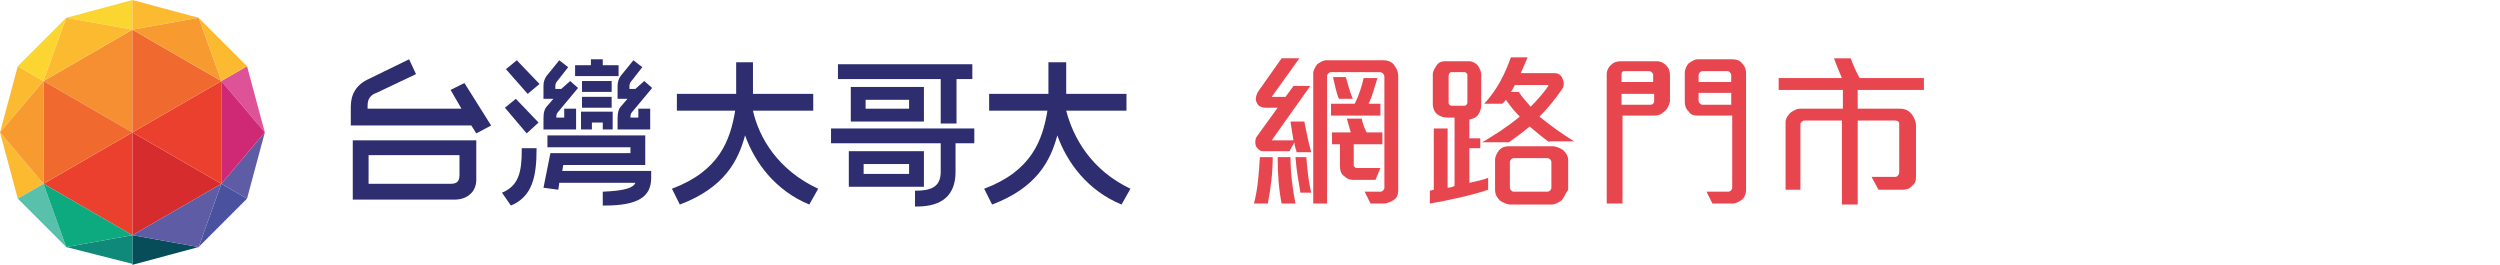 <?xml version="1.0" encoding="utf-8"?>
<!-- Generator: Adobe Illustrator 23.1.0, SVG Export Plug-In . SVG Version: 6.00 Build 0)  -->
<svg version="1.1" id="圖層_1" xmlns="http://www.w3.org/2000/svg" xmlns:xlink="http://www.w3.org/1999/xlink" x="0px" y="0px"
	 viewBox="0 0 253 26.8" style="enable-background:new 0 0 253 26.8;" xml:space="preserve">
<style type="text/css">
	.st0{fill:#D62C2E;}
	.st1{fill:#EC402E;}
	.st2{fill:#DE5398;}
	.st3{fill:#4A519F;}
	.st4{fill:#5E5CA5;}
	.st5{fill:#F58F31;}
	.st6{fill:#F06A2F;}
	.st7{fill:#064D59;}
	.st8{fill:#FCBA31;}
	.st9{fill:#0F897A;}
	.st10{fill:#FCD630;}
	.st11{fill:#59C0AB;}
	.st12{fill:#0CAA7E;}
	.st13{fill:#F79B31;}
	.st14{fill:#CF2875;}
	.st15{fill:#2D2D70;}
	.st16{fill:#E8464F;}
</style>
<g>
	<polygon class="st0" points="22.4,18.6 13.4,13.4 13.4,23.8 	"/>
	<polygon class="st1" points="4.4,18.6 4.4,18.6 13.4,23.8 13.4,13.4 	"/>
	<polygon class="st2" points="26.8,13.4 25,6.7 22.4,8.2 	"/>
	<polygon class="st3" points="22.4,18.6 20.1,25 25,20.1 	"/>
	<polygon class="st4" points="25,20.1 26.8,13.4 22.4,18.6 	"/>
	<polygon class="st5" points="13.4,3 4.4,8.2 13.4,13.4 	"/>
	<polygon class="st1" points="22.4,18.6 22.4,8.2 13.4,13.4 	"/>
	<polygon class="st6" points="4.4,8.2 4.4,18.6 13.4,13.4 	"/>
	<polygon class="st7" points="13.4,26.8 20.1,25 13.4,23.8 	"/>
	<polygon class="st8" points="22.4,8.2 25,6.7 20.1,1.8 	"/>
	<polygon class="st6" points="22.4,8.2 22.4,8.2 13.4,3 13.4,13.4 	"/>
	<polygon class="st8" points="1.8,6.7 0,13.4 4.4,8.2 	"/>
	<polygon class="st9" points="13.4,23.8 6.7,25 13.4,26.7 	"/>
	<polygon class="st10" points="4.4,8.2 6.7,1.8 1.8,6.7 	"/>
	<polygon class="st10" points="13.4,0 6.7,1.8 13.4,3 	"/>
	<polygon class="st8" points="0,13.4 1.8,20.1 4.4,18.6 	"/>
	<polygon class="st11" points="4.4,18.6 1.8,20.1 6.7,25 	"/>
	<polygon class="st8" points="20.1,1.8 13.4,0 13.4,3 	"/>
	<polygon class="st4" points="13.4,23.8 20.1,25 22.4,18.6 	"/>
	<polygon class="st12" points="4.4,18.6 6.7,25 13.4,23.8 	"/>
	<polygon class="st13" points="22.4,8.2 20.1,1.8 13.4,3 	"/>
	<polygon class="st14" points="22.4,8.2 22.4,18.6 26.8,13.4 	"/>
	<polygon class="st8" points="13.4,3 6.7,1.8 4.4,8.2 	"/>
	<polygon class="st13" points="4.4,18.6 4.4,8.2 0,13.4 	"/>
	<path class="st15" d="M93.5,8.8h-7.4v3.5h7.4V8.8z M87.6,10.1H92V11h-4.4V10.1z"/>
	<polygon class="st15" points="95.2,12.5 96.8,12.5 96.8,8 98.4,8 98.4,6.5 84.8,6.5 84.8,8 95.2,8 	"/>
	<path class="st15" d="M35.7,20.2H46c1.3,0,2.2-0.8,2.2-2v-4H35.7V20.2z M37.3,15.7h9.2v2c0,0.7-0.3,0.9-0.9,0.9h-8.3V15.7z"/>
	<path class="st15" d="M45.6,9.1l1.1,1.9h-9.5v-0.3c0-0.7,0.3-1.1,0.9-1.3l4-1.9l-0.7-1.5l-4.1,2c-1.3,0.6-1.8,1.6-1.8,2.8v1.9h12.2
		l0.5,0.8l1.5-0.8L47,8.4L45.6,9.1z"/>
	<path class="st15" d="M84.1,14.5h11.1v2.9c0,1.6-1.1,1.9-2.6,1.9v1.6h0.2c2.6,0,3.9-1.2,3.9-3.5v-2.9h1.9v-1.5H84.1V14.5z"/>
	<path class="st15" d="M76.2,11.2h6.1V9.5h-6.1V6.3h-1.7v3.2h-6v1.7h5.9c-0.5,3-1.6,6.1-6.4,7.9l0.8,1.6c4.5-1.7,5.9-4.4,6.6-7
		c1,2.8,3.1,5.6,6.5,7l0.9-1.6C78.7,17.2,76.8,13.9,76.2,11.2"/>
	<path class="st15" d="M93.5,15.3h-7.6v3.6h7.6V15.3z M92,17.6h-4.6v-1H92V17.6z"/>
	<path class="st15" d="M107.9,11.2h6.1V9.5h-6.1V6.3h-1.8v3.2h-6v1.7h5.9c-0.5,3-1.6,6.1-6.4,7.9l0.8,1.6c4.5-1.7,5.9-4.4,6.6-7
		c1,2.8,3.1,5.6,6.5,7l0.9-1.6C110.4,17.2,108.6,13.9,107.9,11.2"/>
	<path class="st15" d="M52.8,15.2c0,2.2-0.3,3.6-2,4.3l0.9,1.3c2.2-0.9,2.6-3,2.6-5.7v-0.1h-1.5V15.2z"/>
	<polygon class="st15" points="51.2,7 53.4,9.5 54.6,8.5 52.3,6.1 	"/>
	<polygon class="st15" points="51.1,10.9 53.3,13.5 54.5,12.4 52.2,10 	"/>
	<path class="st15" d="M57,16.7h8.3v-3h-9.9v1.2h8.4v0.6h-8.1L55,19l1.5,0.2l0.1-0.7h7.7c-0.2,0.5-1,0.8-3.3,0.9v1.4h0.2
		c3.4,0,4.7-0.9,4.7-2.8v-0.7h-9L57,16.7z"/>
	<polygon class="st15" points="58.2,7.7 58.2,6.6 59.8,6.6 59.8,6 61,6 61,6.6 62.6,6.6 62.6,7.7 	"/>
	<polygon class="st15" points="61,13.1 61,12.4 59.9,12.4 59.9,13.1 58.8,13.1 58.8,11.3 62,11.3 62,13.1 	"/>
	<rect x="58.9" y="9.8" class="st15" width="3" height="1.1"/>
	<rect x="58.9" y="8.2" class="st15" width="3" height="1.1"/>
	<path class="st15" d="M57.1,11.9h-0.8v0c0-0.2,0-0.4,0.2-0.6l2-2.4l-0.8-0.7L56.8,9h-0.6V8.7c0-0.2,0.1-0.4,0.2-0.5l1.1-1.4
		l-0.9-0.7l-1.3,1.6C55.1,8,55,8.3,55,8.7v1.3h1l-0.6,0.7C55.1,11,55,11.4,55,12v1.1h3.3v-2.1h-1.2V11.9z"/>
	<path class="st15" d="M64.6,11.9h-0.8v0c0-0.2,0-0.4,0.2-0.6l2-2.4l-0.8-0.7L64.3,9h-0.6V8.7c0-0.2,0.1-0.4,0.2-0.5l1.1-1.4
		l-0.9-0.7l-1.3,1.6c-0.2,0.3-0.3,0.6-0.3,1v1.3h1l-0.6,0.7c-0.3,0.3-0.4,0.7-0.4,1.3v1.1h3.3v-2.1h-1.2V11.9z"/>
</g>
<g>
	<path class="st16" d="M128.3,20.6h-1.4c0.4-1.5,0.5-3.1,0.6-4.7h1.3C128.8,17.5,128.6,19.1,128.3,20.6z M131.2,15.3
		c-0.1-0.3-0.2-0.6-0.2-0.9l-0.5,0.9h-2.7c-0.3,0-0.5-0.2-0.7-0.5c-0.1-0.3-0.1-0.7,0.1-1l2.1-2.9h-1.2c-0.5,0-0.8-0.2-0.9-0.5
		c-0.2-0.3-0.1-0.7,0.1-1.1l2.4-3.4h1.8l-2.8,3.9h1.4l0.8-1.1h1.7l-3.9,5.5h2.2c-0.1-0.5-0.2-1.3-0.3-1.9h1.4c0.2,1,0.4,2.1,0.7,3.1
		H131.2z M129.7,20.6c-0.3-1.5-0.4-3.1-0.4-4.7h1.3c0,1.6,0.2,3.2,0.5,4.7H129.7z M131.6,19.5c-0.2-1.2-0.4-2.3-0.5-3.6h1.1
		c0.1,1.2,0.2,2.4,0.5,3.6H131.6z M141.1,20.2c-0.3,0.2-0.7,0.4-1.1,0.4h-1.3l-0.6-1.2h1.6c0.2,0,0.4-0.2,0.4-0.4V7.8
		c0-0.3-0.2-0.5-0.5-0.5h-4.9c-0.2,0-0.4,0.2-0.4,0.4v12.9h-1.4V7.4c0-0.3,0.2-0.6,0.4-0.9c0.3-0.2,0.6-0.4,0.9-0.4h5.8
		c0.5,0,0.9,0.2,1.1,0.5c0.2,0.3,0.4,0.6,0.4,1.1v11.6C141.5,19.6,141.4,20,141.1,20.2z M134.7,11.7v-1.2h2.4
		c0.4-0.8,0.7-1.7,0.9-2.6h1.4c-0.3,0.9-0.5,1.8-0.9,2.6h1.2v1.2H134.7z M137,14.6v2.1c0,0.2,0.2,0.3,0.3,0.3h2.4l-0.5,1.2h-2.3
		c-0.3,0-0.6-0.1-0.9-0.4c-0.3-0.2-0.4-0.6-0.4-1v-2.2h-0.8v-1.2h1.9c-0.1-0.4-0.3-1-0.4-1.4h1.5c0.1,0.5,0.3,1,0.5,1.4h1.6v1.2H137
		z M135.5,10c-0.3-0.7-0.4-1.4-0.6-2.2h1.3c0.2,0.7,0.4,1.5,0.7,2.2H135.5z"/>
	<path class="st16" d="M144.7,20.6v-1.3c0.1,0,0.3-0.1,0.4-0.1v-6.2h1.4V19c0.2,0,0.6-0.1,0.7-0.2v-6.9h-0.7c-0.4,0-0.7-0.1-1-0.3
		c-0.3-0.2-0.5-0.6-0.5-1.1v-3c0-0.3,0.2-0.6,0.4-0.9c0.2-0.3,0.5-0.4,0.8-0.4h2.5c0.3,0,0.7,0.2,0.9,0.5c0.2,0.3,0.3,0.6,0.3,0.9v3
		c0,0.4-0.1,0.7-0.3,1c-0.2,0.3-0.5,0.4-0.9,0.5v1.9h1.1V15h-1.1v3.5c0.5-0.1,1.4-0.3,1.9-0.5v1.2C149.2,19.7,146.5,20.3,144.7,20.6
		z M148.5,7.6c0-0.2-0.2-0.3-0.3-0.3h-1.3c-0.2,0-0.3,0.2-0.3,0.4v2.7c0,0.2,0.2,0.3,0.3,0.3h1.3c0.2,0,0.3-0.2,0.3-0.3V7.6z
		 M156.8,14.4c-0.7-0.5-1.3-1-2-1.6c-0.7,0.6-1.4,1.1-2.1,1.6H150c1.2-0.7,2.6-1.6,3.8-2.6c-0.5-0.5-1-1.1-1.4-1.7
		c-0.1,0.1-0.2,0.3-0.4,0.4h-1.8c1.3-1.4,2.1-3,2.7-4.7h1.7c-0.2,0.5-0.5,1.1-0.7,1.6h3.4c0.4,0,0.7,0.2,0.8,0.5
		c0.2,0.4,0.2,0.8,0,1.1c-0.7,1-1.4,1.9-2.3,2.8c1.1,0.9,2.2,1.7,3.5,2.5H156.8z M158,20.3c-0.3,0.2-0.6,0.4-1,0.4h-4.1
		c-0.4,0-0.8-0.2-1.1-0.4c-0.3-0.3-0.5-0.6-0.5-1.1v-3c0-0.4,0.2-0.7,0.4-1c0.3-0.3,0.6-0.4,1-0.4h4.4c0.4,0,0.8,0.2,1.1,0.4
		c0.3,0.3,0.5,0.6,0.5,1v3C158.4,19.6,158.3,20,158,20.3z M157,16.4c0-0.2-0.2-0.4-0.4-0.4h-3.4c-0.2,0-0.4,0.2-0.4,0.4V19
		c0,0.2,0.2,0.4,0.4,0.4h3.4c0.2,0,0.4-0.2,0.4-0.4V16.4z M156.6,8.6h-3.3c-0.1,0.2-0.3,0.6-0.4,0.7h0.8c0.3,0.5,0.8,1,1.2,1.5
		c0.7-0.7,1.3-1.4,1.8-2.1C156.7,8.7,156.7,8.6,156.6,8.6z"/>
	<path class="st16" d="M168.4,11.3c-0.3,0.3-0.6,0.4-1,0.4h-3.2v8.9h-1.6V7.5c0-0.4,0.2-0.7,0.4-0.9c0.3-0.3,0.6-0.4,1-0.4h3.7
		c0.4,0,0.7,0.2,0.9,0.4c0.3,0.3,0.4,0.6,0.4,1v2.7C168.9,10.7,168.7,11.1,168.4,11.3z M167.3,7.6c0-0.2-0.2-0.4-0.4-0.4h-2.5
		c-0.2,0-0.3,0.1-0.3,0.3v0.8h3.2V7.6z M167.3,9.5h-3.2v1.1h2.9c0.2,0,0.4-0.1,0.4-0.4V9.5z M176.3,20.2c-0.3,0.2-0.6,0.4-1,0.4h-2
		l-0.6-1.2h2.2c0.2,0,0.4-0.2,0.4-0.4v-7.3h-3.5c-0.4,0-0.7-0.1-0.9-0.4c-0.3-0.3-0.4-0.6-0.4-1V7.4c0-0.4,0.2-0.8,0.4-1
		c0.3-0.2,0.6-0.4,0.9-0.4h3.5c0.4,0,0.7,0.1,0.9,0.3c0.3,0.3,0.5,0.6,0.5,1.1v11.8C176.7,19.7,176.5,20,176.3,20.2z M175.2,7.6
		c0-0.2-0.2-0.4-0.4-0.4h-2.5c-0.2,0-0.4,0.2-0.4,0.4v0.7h3.3V7.6z M175.2,9.4h-3.3v0.8c0,0.2,0.2,0.4,0.4,0.4h2.9V9.4z"/>
	<path class="st16" d="M188,9.1V11h4.3c0.5,0,0.9,0.2,1.2,0.6c0.2,0.3,0.4,0.7,0.4,1.1v5.2c0,0.4-0.1,0.7-0.4,0.9
		c-0.2,0.3-0.6,0.4-0.9,0.4h-2.5l-0.7-1.3h2.4c0.2,0,0.4-0.2,0.4-0.5v-4.9c0-0.2-0.2-0.3-0.4-0.3H188v8.5h-1.6v-8.5h-3.8
		c-0.2,0-0.4,0.2-0.4,0.4v6.6h-1.5v-6.8c0-0.4,0.2-0.7,0.5-1c0.3-0.2,0.6-0.4,1-0.4h4.3V9.1H180V7.9h6.4c-0.2-0.5-0.6-1.4-0.8-2h1.7
		c0.2,0.6,0.6,1.5,0.9,2h6.5v1.2H188z"/>
</g>
</svg>
